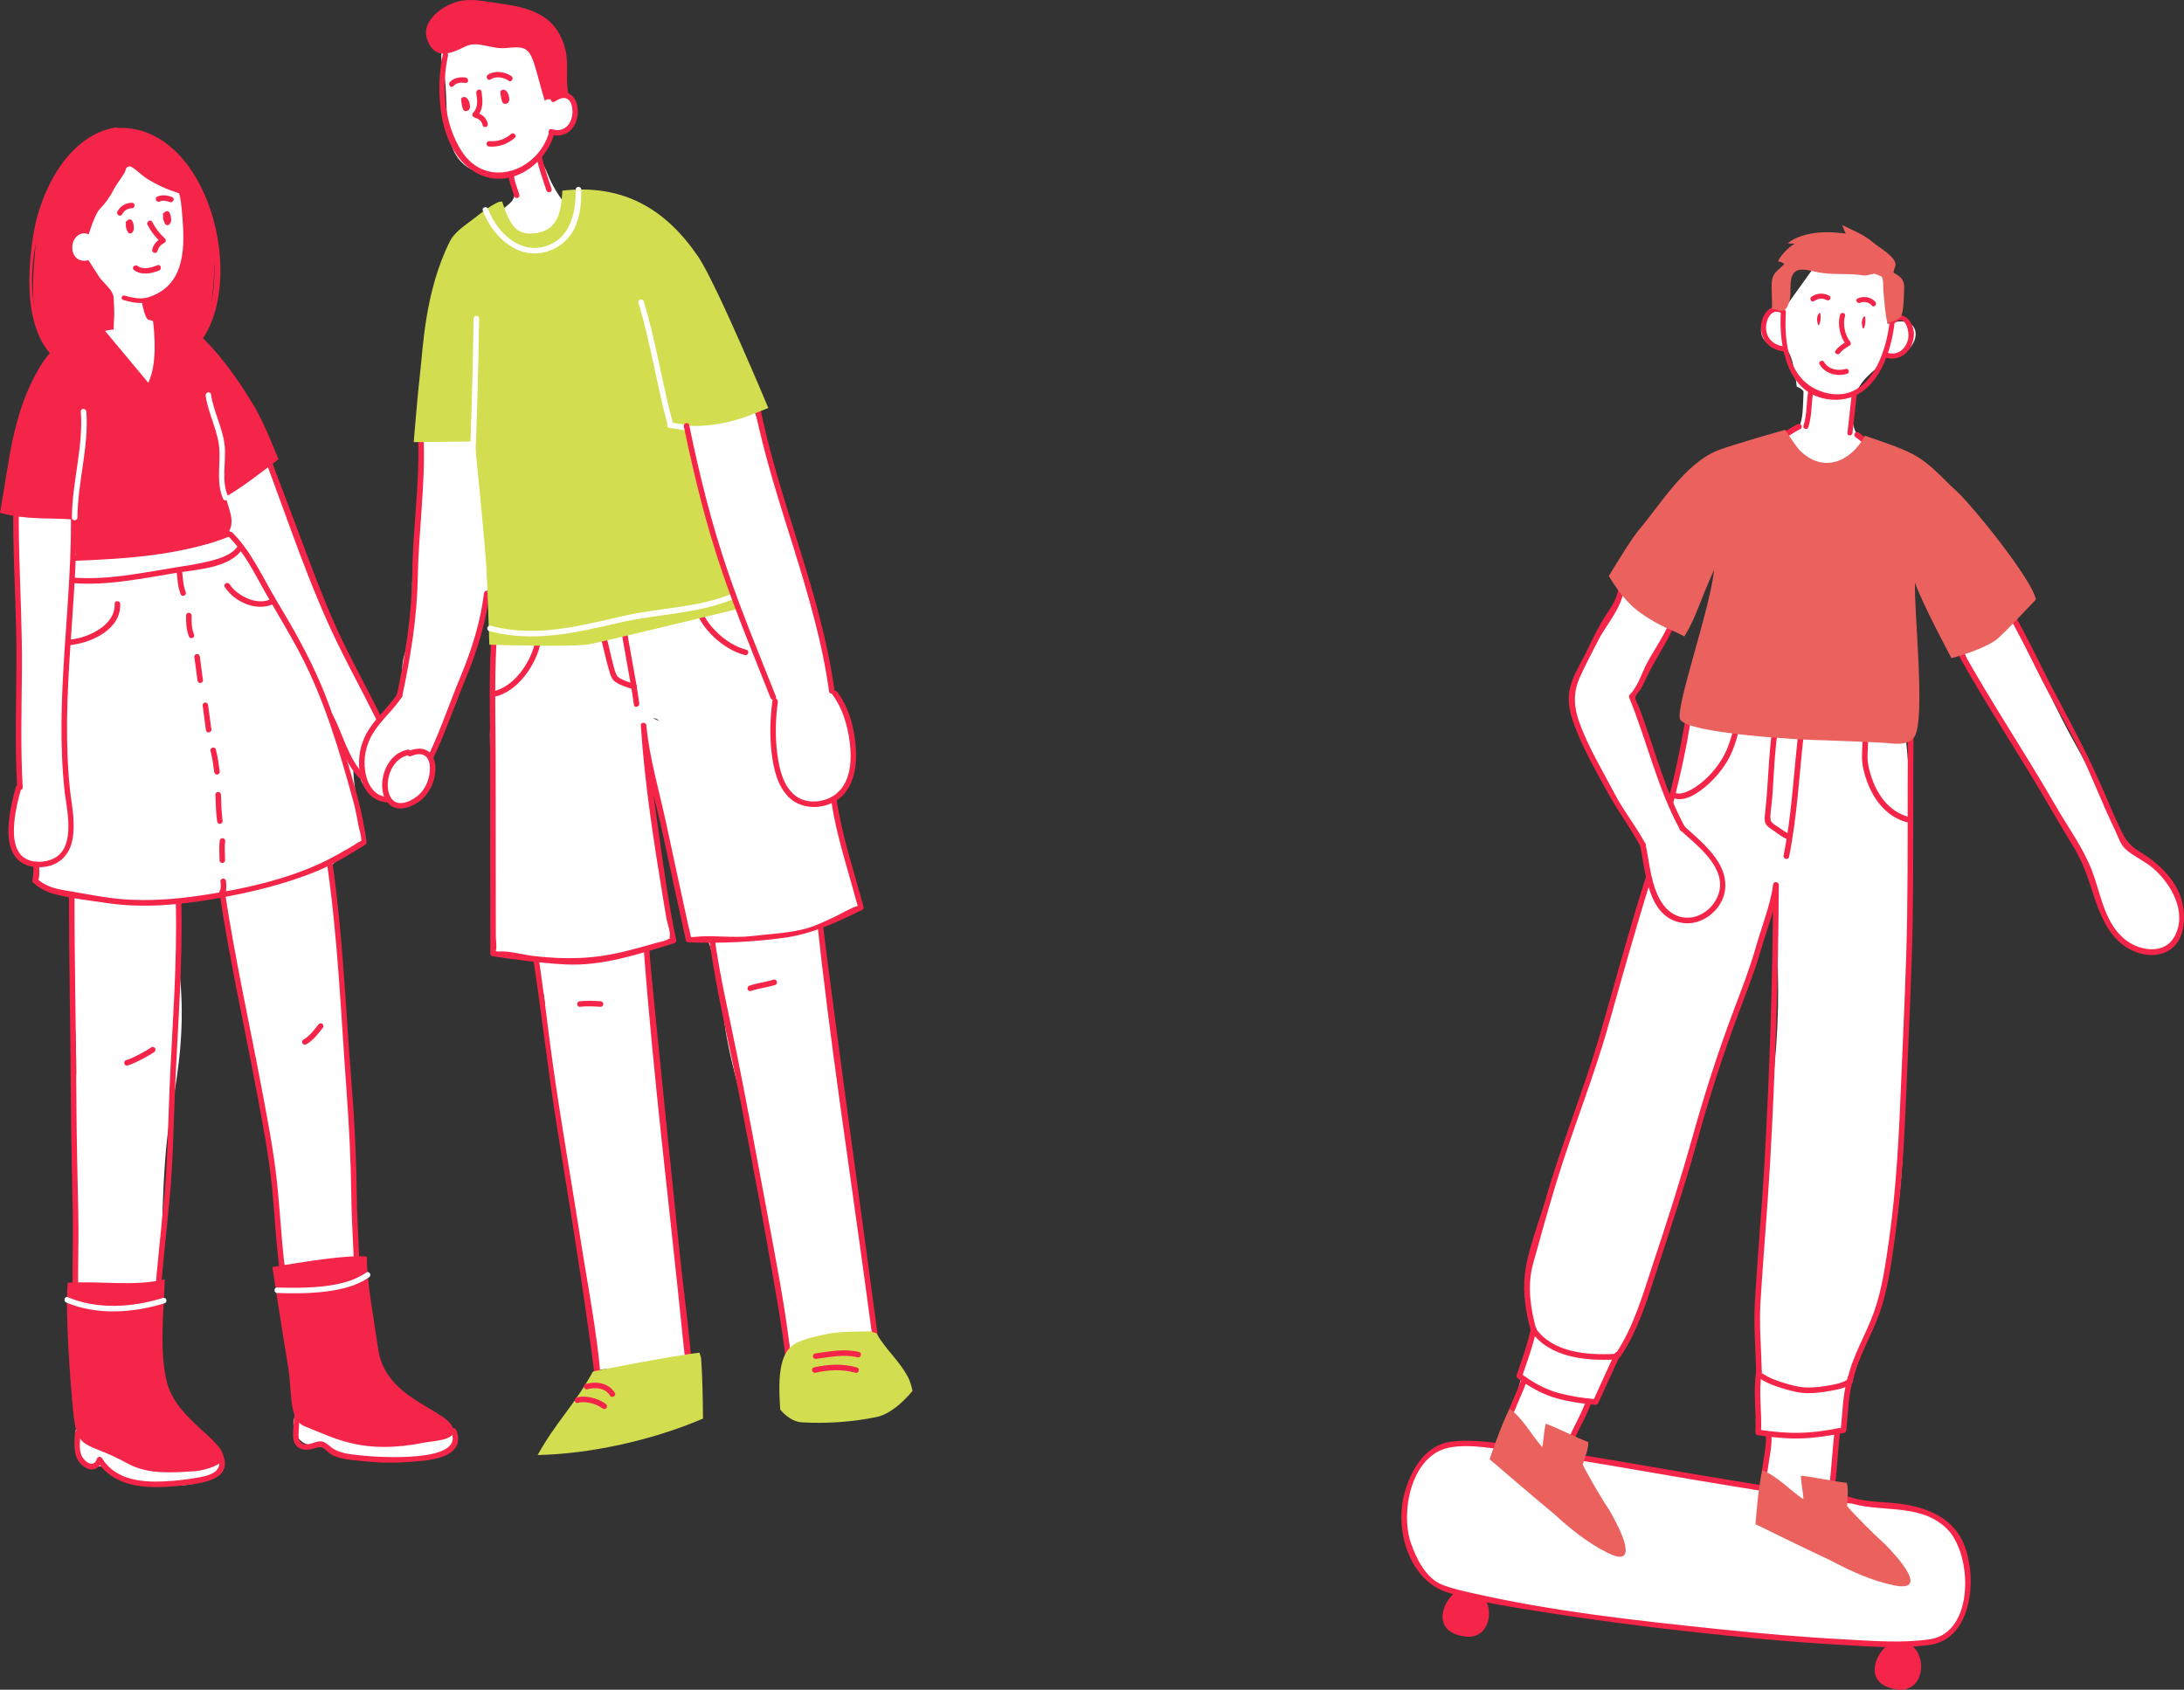 <?xml version="1.0" encoding="UTF-8"?><svg id="_レイヤー_2" xmlns="http://www.w3.org/2000/svg" width="185.314" height="143.406" viewBox="0 0 185.314 143.406"><rect x="0" y="0" width="185.314" height="143.406" fill="#333333" stroke="none"/><defs><style>.cls-1{fill:none;}.cls-1,.cls-2,.cls-3,.cls-4,.cls-5{stroke-width:0px;}.cls-2{fill:#f52549;}.cls-3{fill:#d2de50;}.cls-4{fill:#fff;}.cls-5{fill:#ea615e;}</style></defs><g id="_レイヤー_1-2"><path class="cls-2" d="m161.818,139.416c1.853.837,1.524,4.292-.845,3.969-4.064-.512-.63-5.623,1.172-3.819h0"/><path class="cls-2" d="m125.151,134.923c1.853.837,1.523,4.292-.845,3.97-4.064-.512-.63-5.623,1.171-3.819h0"/><path class="cls-4" d="m156.713,127.224c2.632,1.038,10.448-.777,10.191,7.151-.048,1.483-.107,2.946-1.955,4.628-2.233,2.032-41.602-2.575-43.485-4.732-1.563-1.791-2.842-4.096-2.174-7.054.517-2.06,1.47-4.074,3.588-4.581,1.527-.345,8.568.674,10.145.907,7.582,1.306,19.331,3.25,20.631,3.395.735.082,1.624.069,3.386.436"/><path class="cls-2" d="m156.65,127.454c2.776,1.022,6.163.01,8.51,2.259,2.231,2.137,2.406,8.84-1.387,9.41-2.359.355-4.864.14-7.231.016-3.628-.19-7.249-.513-10.861-.888-6.906-.719-13.908-1.488-20.689-3.028-.884-.201-1.795-.398-2.64-.733-1.36-.54-2.197-2.241-2.641-3.541-.889-2.601.009-7.431,3.23-8.083,1.795-.364,3.948.119,5.738.332,5.22.621,10.391,1.622,15.576,2.481,2.43.403,4.861.804,7.295,1.187,1.803.283,3.639.385,5.427.739.3.06.429-.401.127-.461-1.726-.342-3.484-.436-5.222-.707-2.386-.373-4.769-.767-7.151-1.161-5.052-.836-10.091-1.807-15.172-2.448-2.048-.258-4.366-.748-6.433-.471-2.248.302-3.44,2.46-3.975,4.453-.818,3.043.423,7.324,3.674,8.344,2.75.863,5.673,1.276,8.511,1.725,3.986.631,7.991,1.148,12.001,1.596,4.105.459,8.221.852,12.345,1.094,2.647.155,5.419.394,8.061.036,3.83-.518,4.158-6.457,2.593-9.161-.952-1.644-2.717-2.393-4.51-2.726-1.646-.305-3.468-.144-5.048-.726-.289-.106-.414.355-.127.461h0Z"/><path class="cls-4" d="m160.959,47.843l.095-.848c.151.189-.076.678-.095.848Z"/><path class="cls-4" d="m139.662,72.422c.028.766.372,1.633.13,2.419-2.065,6.696-3.925,13.195-5.574,18.461-1.058,3.316-2.437,6.574-3.345,10.078-.502,1.942-1.214,4.035-1.283,5.979-.055,1.564.529,2.976.276,4.555-.398,2.017-2.891,8.95-.969,10.196,2.197,1.677,3.557-.511,5.011-3.152.183-.333.9-2.027.9-2.027.587.06.986-1.004,1.315-1.544,4.176-6.827,5.38-13.848,7.704-20.801,2.135-6.802,4.924-13.817,6.651-21.066.371,5.079.559,8.821.235,13.25-.227,3.111-2.102,21.346-1.524,32.802.017.319.838-.036.886.271.058.369-.404,2.618-.332,2.968.719,3.547,1.879,4.809,3.822,4.464,2.383-.401,1.732-2.439,2.236-6.941.026-.23-.225-.905.097-.869.756.085.584-1.802.709-2.497.908-3.505,2.329-6.321,3.236-9.826,1.815-7.01,1.724-13.827,1.862-21.196.04-3.43.496-7.408.367-10.857-.167-3.11.219-6.086.033-9.026-.11-3.619-.666-7.631-.965-11.099-.092-2.243-1.727-9.123-.067-10.14l-.019.17c3.524.738,5.133,7.844,6.544,10.578,2.127,4.016,4.406,6.494,6.363,10.491.922,1.735,2.617,3.882,3.283,5.815.665,1.933.926,4.363,2.499,5.656,4.37,3.924,6.937-1.68,4.206-4.905-1.356-1.697-3.665-2.528-4.782-5.343-.767-1.937-1.806-3.808-2.804-5.637-3.727-6.599-6.176-13.911-10.915-20.627-1.565-2.218-6.474-3.643-7.873-6.119-.29-.514-.44-1.167-.425-1.756.084-3.311,2.388-3.52,2.898-5.008,2.835.503,3.74-3.847.114-2.65-.056-1.037.433-2.87.547-3.887l-5.809-2.291-3.639,5.081c-1.073-1.105-3.626,2.811.172,3.231.724.08,1.019,3.178,1.019,3.178,0,0,.591.242.579.484-.054,1.109-.025,2.336-.388,2.924-.771,1.245-3.33,1.289-4.381,2.315-4.131,4.689-9.869,9.772-12.738,15.462-1.548,3.09-2.876,4.372-1.415,8.199,1.361,3.565,5.512,9.146,5.552,10.238Zm-1.202-13.301c2.388-3.439,3.782-8.221,7.252-11.611,0,0-.449.973-.154,1.352.013-.111.028-.223.041-.335-.012.111-.028.224-.041.335.001.002.002.003.003.005-.001-.002-.002-.003-.003-.005-.744,6.341-2.481,12.891-3.857,19.15-1.392-2.903-2.141-5.924-3.241-8.892Z"/><path class="cls-2" d="m161.886,62.743c-.044,5.011.012,10.022-.063,15.032-.069,4.59-.314,9.174-.497,13.76-.181,4.546-.395,9.105-1.031,13.614-.291,2.065-.583,4.222-1.283,6.195-.705,1.985-1.849,3.739-2.271,5.827-.061.3.4.429.461.127.42-2.081,1.564-3.849,2.271-5.827.702-1.966.992-4.135,1.283-6.195.623-4.407.85-8.859,1.03-13.302.192-4.732.443-9.464.514-14.2.075-5.01.019-10.021.063-15.032.003-.308-.475-.308-.478,0h0Z"/><path class="cls-2" d="m142.958,61.304c-.74,4.534-1.977,8.981-3.373,13.353-1.383,4.331-2.537,8.708-3.806,13.071-1.379,4.742-3.272,9.312-4.635,14.059-.593,2.067-1.526,4.286-1.766,6.424-.172,1.539.093,3.246.512,4.729.083.295.545.17.461-.127-.493-1.744-.768-3.726-.285-5.492.619-2.261,1.254-4.523,1.933-6.767,1.372-4.536,3.174-8.925,4.466-13.489,1.201-4.242,2.375-8.47,3.704-12.675,1.342-4.246,2.53-8.561,3.248-12.96.049-.301-.411-.43-.461-.127h0Z"/><path class="cls-2" d="m152.548,62.556c-.371,3.353-.535,6.734-1.209,10.047-.061.3.399.429.461.127.682-3.354.85-6.778,1.226-10.174.034-.305-.444-.303-.478,0h0Z"/><path class="cls-2" d="m151.902,70.824c-.35-.153-.676-.392-.988-.608-.253-.175-.642-.376-.678-.64-.055-.401.041-.864.078-1.265.034-.365.075-.729.098-1.095.115-1.838.197-3.699.476-5.521.046-.301-.414-.431-.461-.127-.295,1.924-.359,3.88-.504,5.819-.034.454-.089.907-.126,1.362-.026.323-.128.804.002,1.12.118.288.499.496.742.669.351.25.723.527,1.119.7.279.122.523-.29.241-.413h0Z"/><path class="cls-2" d="m161.914,69.322c-1.438-.393-2.408-1.57-2.951-2.91-.198-.489-.349-1-.444-1.518-.132-.713.011-1.434-.018-2.154-.012-.306-.49-.308-.478,0,.031.767-.106,1.521.035,2.281.108.585.287,1.156.521,1.703.609,1.423,1.674,2.64,3.208,3.06.297.081.424-.38.127-.461h0Z"/><path class="cls-2" d="m147.063,61.964c-.21.803-.462,1.602-.877,2.325-.364.633-.822,1.212-1.348,1.719-.45.435-.953.827-1.519,1.099-.333.16-.815.345-1.182.18-.278-.126-.521.286-.241.413,1.072.484,2.365-.516,3.107-1.191.585-.533,1.098-1.156,1.509-1.832.484-.797.777-1.688,1.012-2.585.078-.298-.383-.425-.461-.127h0Z"/><path class="cls-2" d="m157.454,37.109c.071.054.142.108.213.162.036.027.071.054.107.081.015.012.03.023.046.035.05.038-.033-.027-.007-.005.081.069.168.132.253.197.011.008.021.016.032.024.036.028-.048-.037-.012-.009.021.016.042.033.063.049.037.029.074.059.111.089.028.024.057.048.083.074.021.021.04.061-.008-.016.002.003.004.006.006.009.01.02.003.003-.021-.049.156-.214.191-.3.105-.259-.113.053-.151.225-.086.327.075.117.206.143.327.086.127-.06.151-.233.087-.345-.022-.039-.055-.074-.088-.104-.077-.072-.163-.137-.246-.201-.059-.046-.119-.092-.178-.137-.032-.025.053.041.007.005-.01-.008-.021-.016-.031-.024-.017-.013-.034-.027-.051-.041-.153-.124-.313-.241-.47-.36-.046-.035-.131-.039-.184-.024-.055.015-.115.058-.143.11-.029.055-.044.123-.024.184.02.063.057.103.11.143h0Z"/><path class="cls-2" d="m152.523,36.002c-.425.212-.821.476-1.226.721-.107.065-.156.217-.086.327.069.107.213.155.327.086.406-.246.801-.51,1.226-.721.112-.056.152-.223.086-.327-.074-.115-.207-.146-.327-.086h0Z"/><path class="cls-2" d="m160.854,27.356c.872-.735,1.203.921,1.038,1.487-.247.849-.893,1.36-1.786,1.088-.265-.081-.379.334-.114.415,1.275.389,2.302-.581,2.402-1.846.081-1.023-.82-2.309-1.843-1.447-.212.178.094.481.304.304h0Z"/><path class="cls-2" d="m151.434,29.407c-.968-.083-1.657-.758-1.577-1.759.054-.676.534-1.508,1.296-1.072.241.138.457-.234.217-.371-.998-.571-1.802.32-1.927,1.291-.167,1.306.723,2.232,1.99,2.341.276.024.274-.406,0-.43h0Z"/><path class="cls-2" d="m160.337,27.285c-.296,2.829-1.832,7.067-5.533,6.021-3.024-.855-3.436-4.129-3.272-6.802.017-.276-.413-.275-.43,0-.178,2.899.555,7.009,4.147,7.399,3.754.407,5.209-3.668,5.518-6.617.029-.275-.401-.273-.43,0h0Z"/><path class="cls-2" d="m157.119,33.506l-.363,3.243c-.031.275.399.272.43,0l.363-3.243c.031-.275-.399-.272-.43,0h0Z"/><path class="cls-2" d="m153.429,33.203c-.155.973-.104,1.997-.403,2.942-.084.264.331.378.415.114.3-.949.247-1.967.403-2.942.043-.271-.371-.387-.415-.114h0Z"/><path class="cls-1" d="m160.546,27.285c-.108.086-.318.21-.426.296h0c-.086-.992-.026-1.968-.165-2.917-.059-.351-.112-1.192-.387-1.37-.14-.065-1.143.118-1.386.091-.944.091-1.812-.055-2.831-.169-.534-.06-2.55-.482-2.976-.186-1.009.673.154,2.72-1.113,3.361"/><path class="cls-1" d="m150.32,26.337c-.064-1.186-.377-3.531,1.122-3.756-.016-.297-.345-.432-.641-.416.205-.517,1.069-1.207,1.629-1.39-.232-.124-.523-.157-.814-.189,1.252-1.088,3.5-.984,4.999-.767-.118-.259-.14-.507-.312-.723.917.152,2.027,1.209,2.808,1.69.878.491,2.226,1.183,1.546,2.433,1.116.125.991,1.241.856,2.012-.043.388-.142,1.704-.238,1.693"/><path class="cls-2" d="m170.121,51.717c1.125,1.909,2.082,3.909,3.079,5.886,1.033,2.048,2.242,4.003,3.234,6.07,1.069,2.227,1.945,4.541,3.019,6.765.259.537.456,1.227.905,1.633.685.619,1.631,1.008,2.343,1.625,1.541,1.336,2.925,3.764,1.8,5.803-.821,1.489-2.797,1.228-3.993.382-1.939-1.37-2.221-3.968-3.015-6.018-.749-1.933-2.039-3.679-3.067-5.469-2.571-4.477-5.466-8.766-7.965-13.277l-.143.351.12-.035c.295-.085.169-.547-.127-.461l-.12.035c-.151.044-.218.215-.143.351,2.535,4.576,5.467,8.934,8.079,13.475.621,1.08,1.271,2.141,1.909,3.21.752,1.26,1.157,2.538,1.603,3.92.536,1.663,1.283,3.516,2.84,4.469.969.593,2.266.866,3.33.358,1.331-.634,1.608-2.175,1.474-3.51-.186-1.851-1.322-3.237-2.754-4.34-.782-.602-1.746-.962-2.227-1.841-.676-1.236-1.209-2.572-1.767-3.865-1.192-2.761-2.55-5.362-3.962-8.011-1.371-2.571-2.559-5.238-4.039-7.75-.156-.265-.569-.025-.413.241h0Z"/><path class="cls-4" d="m140.788,65.679c.747,1.257,1.059,2.809,1.712,4.141.401.761.899,1.136,1.556,1.667.738.569,1.376,1.322,1.739,2.164.705,1.624.624,3.035-1.026,3.967-.672.383-1.685.627-2.492.423-.807-.205-.796-.406-1.228-1.141-.747-1.257-1.317-2.809-1.526-4.264-.106-.842-.284-1.304-.723-1.982-.411-.676-.848-1.371-1.227-2.072-.258-.515-.346-.497.095-.848.44-.351.801-.769,1.263-1.061.556-.367,1.49-.52,1.907-.932"/><path class="cls-2" d="m141.55,53.073c-.511,1.122-1.215,2.105-1.79,3.185-.48.9-.748,1.942-1.469,2.695-.054.056-.093.155-.061.232,1.518,3.712,2.395,7.705,4.325,11.243.147.27.56.029.413-.241-1.56-2.859-2.414-6.039-3.502-9.093-.124-.348-.25-.695-.381-1.04-.085-.225-.367-.665-.318-.908.039-.194.369-.507.473-.689.162-.285.3-.582.435-.879.673-1.476,1.615-2.786,2.288-4.264.126-.278-.285-.521-.413-.241h0Z"/><path class="cls-2" d="m137.297,49.973c-.064,1.011-.879,1.927-1.373,2.773-.556.95-1.009,1.954-1.503,2.937-.482.958-1.083,1.912-1.264,2.987-.155.927.061,1.844.373,2.717.717,2.009,1.773,3.841,2.787,5.708.885,1.629,1.996,3.102,2.875,4.732.146.271.559.03.413-.241-.787-1.46-1.832-2.746-2.6-4.216-1.056-2.023-2.242-3.948-3.013-6.109-.462-1.294-.513-2.479.048-3.752.47-1.065,1.039-2.101,1.561-3.143.678-1.353,2.078-2.839,2.175-4.391.019-.307-.459-.306-.478,0h0Z"/><path class="cls-2" d="m142.592,70.476c1.423,1.29,4.003,3.206,3.21,5.45-.401,1.134-1.546,2.038-2.778,1.956-1.17-.078-1.949-.944-2.394-1.958-.588-1.34-.703-2.862-1.002-4.282-.063-.301-.524-.173-.461.127.476,2.26.63,6.102,3.573,6.559,1.251.194,2.476-.482,3.153-1.52.703-1.078.632-2.344.02-3.443-.718-1.291-1.907-2.248-2.984-3.226-.227-.206-.566.131-.338.338h0Z"/><path class="cls-2" d="m150.455,75.116c-.044,7.914-.295,15.826-.747,23.727-.222,3.886-.579,7.763-.807,11.648-.116,1.971.065,3.967.109,5.937.007.307.485.308.478,0-.044-1.97-.228-3.967-.109-5.937.235-3.884.585-7.761.807-11.648.452-7.901.703-15.813.747-23.727.002-.308-.476-.308-.478,0h0Z"/><path class="cls-2" d="m156.77,116.916c-.413,1.454-.425,2.971-.587,4.464l.175-.23c-1.229.24-2.469.434-3.724.457-1.135.021-2.262-.103-3.384-.264l.175.23c.09-1.683-.223-3.412.052-5.082.05-.301-.411-.43-.461-.127-.283,1.717.023,3.48-.069,5.209-.005.093.077.216.175.23,1.164.167,2.333.302,3.511.281,1.296-.024,2.581-.226,3.851-.474.111-.022.165-.131.175-.23.157-1.451.168-2.924.57-4.337.084-.296-.377-.423-.461-.127h0Z"/><path class="cls-2" d="m156.852,117.028c-.445.335-1.06.444-1.595.543-.603.112-1.227.191-1.841.191-.686-.001-1.381-.186-2.032-.387-.619-.191-1.261-.415-1.798-.785-.254-.175-.493.239-.241.413.553.381,1.223.617,1.859.816.706.221,1.467.42,2.212.421.64.001,1.29-.086,1.919-.199.587-.106,1.27-.233,1.758-.6.243-.183.005-.598-.241-.413h0Z"/><path class="cls-2" d="m150.464,75.053c-.263,1.808-.976,3.571-1.477,5.326-.503,1.763-1.164,3.469-1.812,5.182-1.356,3.584-2.535,7.244-3.566,10.934-1.019,3.647-2.17,7.224-3.366,10.816-.855,2.57-1.619,5.306-3.148,7.574-.172.256.241.495.413.241,1.457-2.16,2.262-4.79,3.058-7.247,1.166-3.599,2.376-7.16,3.38-10.811,1.036-3.766,2.228-7.505,3.606-11.161.647-1.717,1.319-3.422,1.834-5.185.53-1.815,1.266-3.67,1.539-5.543.044-.301-.417-.431-.461-.127h0Z"/><path class="cls-2" d="m137.01,114.875c-.614,1.329-1.216,2.663-1.821,3.996l.206-.118c-1.055-.083-2.119-.249-3.14-.524-1.188-.32-2.235-.935-3.222-1.658l.11.27c.447-1.305.942-2.632,1.219-3.985.061-.3-.399-.429-.461-.127-.277,1.353-.772,2.68-1.219,3.985-.037.108.027.209.11.27,1.02.748,2.109,1.375,3.336,1.706,1.062.286,2.171.455,3.267.542.076.006.175-.048.206-.118.605-1.333,1.207-2.667,1.821-3.996.128-.277-.284-.52-.413-.241h0Z"/><path class="cls-2" d="m137.027,114.907c-2.283.12-5.262-.091-6.699-2.152-.175-.25-.589-.012-.413.241,1.547,2.218,4.632,2.518,7.112,2.388.306-.016.308-.494,0-.478h0Z"/><path class="cls-2" d="m155.659,121.466c-.166,1.494-.251,2.996-.417,4.49-.034.305.444.303.478,0,.165-1.494.25-2.996.417-4.49.034-.305-.444-.303-.478,0h0Z"/><path class="cls-2" d="m149.836,121.844c.048,1.006-.218,1.977-.332,2.968-.015.128.12.239.239.239.141,0,.224-.11.239-.239.115-.992.38-1.961.332-2.968-.015-.306-.493-.308-.478,0h0Z"/><path class="cls-2" d="m134.578,118.868c-.394,1.176-1.085,2.226-1.531,3.38-.111.287.351.411.461.127.446-1.154,1.136-2.203,1.531-3.38.098-.292-.363-.418-.461-.127h0Z"/><path class="cls-2" d="m129.106,117.011c-.288.881-.709,1.704-1.041,2.567-.046.12.051.262.167.294.135.037.247-.046.294-.167.332-.863.754-1.686,1.041-2.567.096-.293-.366-.419-.461-.127h0Z"/><path class="cls-5" d="m158.253,36.979c-1.221,2.21-3.54,3.239-5.548,1.239-.358-.384-1.237-1.741-1.237-1.741,0,0-4.493,1.272-5.749,1.761-2.822,1.173-4.803,4.557-6.715,6.805-.729.892-2.491,3.843-2.491,3.843,0,0,1.142,2.074,2.737,3.169,1.725,1.184,2.43,1.302,3.673,1.957,1.057-1.771,1.197-2.72,2.524-5.671-.342,3.35-3.234,11.492-2.909,12.673.433,1.251,10.618,1.814,12.107,1.809.685.019,4.904.177,5.582.253.848.095,1.818.118,2.24-.58.931-1.67-.098-10.887.029-13.049.508,1.603,3.089,6.414,3.089,6.414,0,0,2.919-.761,4-1.728.83-.766,1.971-2.012,3.169-3.252-.376-1.759-5.253-7.801-6.703-9.165-1.3-1.176-2.252-2.402-3.822-3.207-1.137-.585-2.574-1.029-3.978-1.529-.054-.019-.044.138.012.144"/><path class="cls-2" d="m156.138,26.709c-.259.82.003,1.932.542,2.589l.044-.338c-.378.231-.71.435-.976.795-.165.223.208.437.371.217.216-.293.519-.456.822-.641.127-.078.131-.231.044-.338-.441-.537-.641-1.508-.432-2.171.084-.264-.331-.378-.415-.114h0Z"/><path class="cls-2" d="m156.608,31.311c-.671.197-1.462.039-1.841-.593-.142-.237-.514-.021-.371.217.478.796,1.468,1.042,2.327.79.265-.078.152-.493-.114-.415h0Z"/><path class="cls-2" d="m159.13,25.631c-.349-.444-1.014-.523-1.508-.304-.252.112-.034.483.217.371.331-.147.764-.046.987.237.171.217.473-.089.304-.304h0Z"/><path class="cls-2" d="m155.212,25.098c-.501-.262-1.035-.233-1.504.086-.228.155-.013.527.217.371.34-.231.699-.28,1.07-.086.245.128.463-.243.217-.371h0Z"/><path class="cls-5" d="m156.732,127.827c-.009-.688.152-1.357-.036-1.979-1.272-.142-2.61-.464-3.882-.606.009.688.188,1.395.206,1.998-1.121-.727-2.185-1.962-3.504-2.453-.36,1.677-.559,4.575-.559,4.575,0,0,4.766,2.336,6.48,3.129,1.62.868,3.419,1.671,5.182,2.04,3.184.7.435-2.356-.723-3.516-.782-.689-2.558-2.461-3.164-3.188"/><path class="cls-5" d="m134.304,124.314c.164-.668.488-1.275.462-1.925-1.195-.457-2.41-1.104-3.606-1.561-.164.668-.168,1.397-.302,1.986-.903-.984-1.623-2.447-2.776-3.254-.769,1.533-1.69,4.287-1.69,4.287,0,0,4.027,3.458,5.488,4.656,1.35,1.247,2.89,2.476,4.503,3.275,2.907,1.477,1.013-2.171.183-3.585-.584-.862-1.858-3.025-2.262-3.879"/><path class="cls-5" d="m160.68,23.156c1.022.521.909.953.865,1.931-.011.392-.039,1.323-.212,1.697-.212.435-.778.42-1.17.703-.226-.91-.272-1.963-.365-2.89-.011-.198.019-1.046-.168-1.132-.061-.04-.499-.226-.596-.236-.166.014-.691.174-.853.156-1.319-.213-2.272-.041-3.627-.226-1.161-.162-2.49-.868-2.621.886-.043.683.068,1.154-.203,1.811-.137.345-.304.52-.566.523-.23.007-.52-.186-.818-.154.051-.747-.06-1.513-.009-2.261.061-.844.536-.988,1.058-1.552-.147-.147-.338-.201-.532-.223.184-.471.964-1.301,1.446-1.508-.198.01-.424-.015-.618-.037.651-.549,1.661-.797,2.524-.897.795-.075,1.348-.041,2.399.072-.165-.28-.151-.41-.312-.723,1.056.511,1.95.873,2.665,1.51.478.414,2.036,1.243,1.856,1.976-.004.033-.197.469-.143.573"/><path class="cls-2" d="m158.278,27.135c.018.286-.02.492-.141.753l-.068-.013c-.141-.381-.133-.804.124-1.04.123.094.055.08.086.299"/><path class="cls-2" d="m154.481,26.845c.018.286-.02.492-.141.753l-.068-.013c-.14-.381-.133-.804.124-1.04.123.094.055.081.086.299"/><path class="cls-4" d="m37.832,121.292c.942-.125,1.067.817.492,1.482-.701.83-2.893.974-3.906,1.108-1.53.13-3.008.105-4.524-.21-.825-.111-1.381-.406-2.235-.735-.627-.285-1.569-.16-2.071-.609-.985-.754-.926-2.53.214-2.829,1.357-.327,3.23.455,4.591.717.908.174,6.676.882,6.667.81"/><path class="cls-4" d="m17.462,122.745c1.289.271,1.916,1.614.98,2.328-1.063.878-3.299,1.174-4.597.953-2.652-.451-2.79.076-4.441-1.252-.893-.619-1.26-.054-2.071-.609-.719-.421-1.009-1.488-.96-2.231.054-1.26.3-1.071,1.497-.936,1.26.054,2.448.117,3.718.243,1.651.223,3.258.673,4.846.978"/><path class="cls-4" d="m15.082,14.011c2.587,1.72,2.278,4.189,1.92,7.037-.078,1.632-2.707,3.506-3.046,4.288-.783,1.873,2.161,2.956,3.165,3.854,1.168,1.024,2.268,2.647,3.184,3.999,1.708,2.869,5.197,13.428,6.489,16.499,1.716,4.046,1.301,2.683,3.018,6.73.685,1.825,1.916,3.354,2.573,5.015.874,2.212-.681,2.08-1.571,4.262-.183-.27-.637-.358-.82-.628-.097,1.487.667,4.834.879,6.428,0,0-1.178.252-2.849,2.095,0,0,.712,6.456.911,9.374.431,6.336.656,8.948,1.11,19.256.165,3.753,1.254,7.712-3.158,6.677-3.504-.861-3.055-.064-3.15-3-.21-6.015-2.371-16.433-3.478-22.365-.805-4.315-1.216-5.843-1.338-7.719-2.732,1.847-4.703-3.004-3.651,7.128.393,3.79-.02,7.558-.717,11.188-.697,3.63-.757,8.474-.855,12.172-.03,3.099-1.418,7.401-5.809,4.299-2.77-1.99-.864-1.77-1.541-9.377-.302-3.397-.016-6.778.121-10.187.011-3.244-.229-6.16-.527-9.511-.028-1.323.405-4.447.145-5.024-.62-1.371-3.029-1.137-3.113-1.772-.29.038.236-1.535.111-1.372-3.873-.335-1.437-5.578-1.395-6.535.058-1.323-.199-10.535-.119-14.149.056-2.54-.456-6.846-.189-10.627.316-4.471,4.448-7.971,5.812-12.132,1.112-3.833-2.22-7.597-2.171-10.552.051-5.166,5.053-10.297,10.058-5.356"/><path class="cls-4" d="m46.816,11.273c-.407,1.381-.32.974-1.055,2.103.752,1.227.699,1.65,1.451,2.877,1.138,1.912,2.376,2.139,4.664,2.719,3.939.803,6.082,3.614,8.156,7.024,3.27,5.756,5.044,11.761,6.76,18.018,1.513,5.842,2.543,8.628,3.767,14.509.318,1.284,2.414,2.472,1.688,7.27-.236,1.556-1.223.742-1.465,2.248-.261,1.361.013,4.577-.229,6.083-.298,1.852-1.098,2.791-.839,4.655.264,1.899.196,3.819.448,5.716.328,2.466.692,4.926,1.122,7.336.431,2.418.681,4.905,1.111,7.255.453,2.472.714,5.366.95,7.889.167,1.78.913,6.481,1.195,7.156.782,1.868-5.615,2.193-7.269,1.677-1.25-7.142-1.903-9.173-2.42-12.899-.368-2.657-.804-4.87-1.396-7.444-.665-2.892-1.573-5.609-1.971-8.605-.249-1.874-1.012-6.681-1.569-7.309-.184-.207-.766-.095-1.011-.068-.943-4.388-1.627-8.907-2.387-13.369-.221-1.295.255-6.991-1.908-4.545-1.765,1.995.05,5.231.607,7.241.51,1.844.059,3.154.657,4.943.427,1.28.735,3.3.948,4.628.327,2.037-.556.595-1.531,1.755-.618.735-.163,2.132-.016,3.241.358,2.693.212,4.711.569,7.404.379,2.86.734,5.361.837,8.202.104,2.892.715,6.787.995,9.687.131,1.357.246,2.833.428,4.199.08.604.624,2.802.33,3.311-.578.999-2.419-.131-3.366.093-1.102.26-3.371-.352-4.424.06-1.19-8.957-1.649-9.913-2.3-15.268-.636-5.234-1.929-10.51-2.106-15.75-.049-1.442-.626-2.391-.741-3.852-1.024.073-2.017-.309-3.011-.255-1.062.058-.511-2.232-.451-3.147.171-2.592.411-5.132.147-7.799-.263-2.662-.623-5.279-.608-7.912.013-2.376.447-4.624.254-6.962-.171-2.073.467-3.676.232-5.747-1.15,2.055-1.822,4.652-2.394,6.919-.59,2.343-1.407,4.286-2.619,6.387-.847,1.469-2.549,4.907-4.658,4.602-2.828-.408-2.001-4.156-1.011-5.322,3.795-4.472,2.323-4.478,2.927-6.609.328-1.157.782-2.244.756-3.458-.028-1.282-.166-2.267-.028-3.533.528-4.807.535-9.746.946-14.491.338-3.9.857-9.166,2.979-12.531.84-1.332,2.743-1.694,3.268-3.139.536-1.474,2.106-.828,1.161-3.571-6.982.372-4.917-5.199-5.797-9.162-.463-2.086.296-.924.763-2.957.301-1.309,1.525.432,2.613-.347,3.078-2.204.675-1.167,3.871.55,2.99,1.605.992,1.099,1.383,4.107,2.983-.147,3.777,4.915.596,4.187Z"/><path class="cls-2" d="m38.282,121.563c1.201,2.651-6.441,2.088-7.466,1.979-.898-.096-2.024-.148-2.744-.737-.45-.368-.688-.592-1.273-.413-.446.137-1.111.431-1.394-.152-.12-.247-.063-.655-.052-.92.022-.534.093-1.064.157-1.594.036-.3-.434-.297-.47,0-.061.506-.129,1.011-.154,1.521-.021.432-.08,1.026.207,1.39.424.539,1.122.445,1.689.257.358-.118.445-.158.748.075.211.163.411.391.648.514.75.391,1.81.439,2.636.527,1.123.12,2.258.171,3.386.097,1.104-.073,2.276-.106,3.331-.47,1.106-.382,1.667-1.181,1.155-2.312-.125-.275-.53-.036-.406.237h0Z"/><path class="cls-2" d="m18.547,123.813c.373,1.206-1.001,1.468-1.902,1.617-.934.155-1.887.262-2.833.303-1.92.083-4.072-.191-5.16-1.978-.107-.175-.37-.137-.429.056-.255.826-1.064.265-1.304-.28-.247-.563-.119-1.31-.094-1.907.013-.302-.457-.302-.47,0-.041.989-.186,2.07.661,2.765.673.553,1.398.398,1.66-.453l-.429.056c1.271,2.086,3.808,2.341,6.033,2.184,1.132-.08,2.365-.166,3.451-.508.956-.301,1.592-.936,1.269-1.98-.089-.288-.543-.165-.453.125h0Z"/><path class="cls-2" d="m69.284,77.78c1.122,10.521,2.746,21.006,4.169,31.49.217,1.599.438,3.197.651,4.797.039.295.51.299.47,0-1.34-10.062-2.743-20.115-4.056-30.181-.265-2.033-.547-4.067-.764-6.106-.032-.298-.502-.301-.47,0h0Z"/><path class="cls-2" d="m60.155,79.548c.655,4.851,1.847,9.597,2.772,14.4.938,4.868,1.856,9.741,2.699,14.626.372,2.154.759,4.313,1.001,6.486h.47l-.015-.115c-.039-.295-.51-.299-.47,0l.015.115c.039.293.504.303.47,0-.472-4.231-1.324-8.435-2.093-12.618-.785-4.271-1.592-8.539-2.44-12.799-.68-3.415-1.49-6.761-1.956-10.22-.04-.298-.493-.171-.453.125h0Z"/><path class="cls-2" d="m54.597,80.223c.826,11.176,2.233,22.323,3.354,33.472.158,1.571.38,3.155.447,4.733.013.301.483.303.47,0-.174-4.069-.794-8.16-1.21-12.209-.667-6.498-1.344-12.996-1.987-19.497-.214-2.165-.444-4.33-.604-6.499-.022-.3-.492-.302-.47,0h0Z"/><path class="cls-2" d="m45.163,80.842c.77,4.896,1.3,9.823,2.084,14.718.91,5.678,1.857,11.352,2.649,17.049.314,2.262.688,4.563.728,6.852.005.302.475.303.47,0-.083-4.689-1.082-9.454-1.803-14.073-.782-5.008-1.669-10.004-2.376-15.024-.452-3.214-.794-6.44-1.299-9.647-.047-.298-.5-.171-.453.125h0Z"/><path class="cls-2" d="m47.06,8.628c.339-.226.822-.482,1.182-.158.284.255.344.716.331,1.075-.036 1-.72,1.75-1.748,1.417-.28-.091-.4.349-.121.44,1.346.436,2.322-.62,2.326-1.931.002-.501-.138-1.077-.554-1.397-.516-.397-1.159-.165-1.646.16-.243.162-.015.557.23.394h0Z"/><path class="cls-2" d="m63.999,34.468c1.619,8.228,5.208,15.894,6.35,24.233.036.259.497.2.462-.062l-.015-.115c-.039-.295-.51-.299-.47,0l.015.115.462-.062c-1.142-8.339-4.731-16.005-6.35-24.233-.058-.296-.511-.171-.453.125h0Z"/><path class="cls-4" d="m70.782,68.041c.153,1.15,2.264,8.972,2.264,8.972,0,0-3.955,1.949-4.76,2.056-1.71.344-3.45.468-5.175.697-.805.107-4.685-.021-4.685-.021,0,0-3.725-16.959-3.815-18.176.234,3.815,1.774,14.739,2.538,18.259-2.025.62-5.347,1.603-7.548,1.778-1.726.229-7.758-.682-7.758-.682,0,0-.062-24.311.039-26.197"/><path class="cls-2" d="m70.556,68.104c.424,2.832,1.372,5.648,2.113,8.41.041.152.112.32.128.478.014.135.268-.199-.006-.114-.704.218-1.392.67-2.063.976-.741.338-1.491.714-2.277.936-1.483.419-3.109.469-4.634.653-1.646.199-3.323-.108-4.95.08-.425.049-.375-.17-.217.154-.02-.04-.031-.113-.034-.155-.024-.318-.145-.66-.212-.97-.638-2.918-1.271-5.836-1.895-8.757-.575-2.69-1.415-5.48-1.664-8.227-.027-.297-.49-.305-.47,0,.322,4.972,1.111,9.956,1.917,14.869.085.517.172,1.033.263,1.549.073.411.338,1.075.277,1.478-.059.386.134.081-.202.275-.275.159-.698.21-1.003.299-.875.255-1.753.499-2.639.715-2.635.644-4.961.693-7.634.394-.974-.109-2.109-.46-3.082-.396-.379.025-.278-.187-.196.159-.012-.052-.016-.178-.001-.225.102-.322-.002-.858-.003-1.194-.002-.705-.003-1.41-.004-2.114-.008-4.154-.013-8.307-.011-12.461.002-3.387-.108-6.804.057-10.189.015-.302-.455-.302-.47,0-.158,3.217-.055,6.463-.057,9.682-.003,4.472.003,8.944.011,13.416.002,1.033.004,2.066.007,3.099 0.0.093.072.212.173.227,2.054.309,4.127.591,6.201.7,3.137.164,6.267-.892,9.23-1.796.127-.039.191-.162.164-.289-.624-2.922-1.03-5.898-1.445-8.855-.435-3.099-.883-6.216-1.085-9.341h-.47c.287,3.167,1.257,6.38,1.923,9.481.626,2.921,1.26,5.84,1.901,8.757.023.103.127.169.227.173,2.736.089,5.327-.017,8.048-.381,2.447-.327,4.493-1.302,6.692-2.383.093-.046.134-.17.108-.265-.795-2.946-1.812-5.951-2.264-8.972-.045-.298-.498-.171-.453.125h0Z"/><path class="cls-2" d="m70.633,58.956c.852,1.126,1.283,2.621,1.462,4.004.178,1.38.139,3.1-.879,4.175-.901.952-2.657,1.23-3.725.399-1.039-.808-1.378-2.31-1.537-3.544-.188-1.456-.155-2.964.047-4.418.041-.296-.412-.424-.453-.125-.203,1.454-.251,2.945-.081,4.405.158,1.359.496,2.933,1.554,3.896,1.078.982,2.844.948,4.022.147,1.326-.902,1.651-2.628,1.591-4.129-.07-1.713-.543-3.658-1.594-5.047-.18-.238-.589-.004-.406.237h0Z"/><path class="cls-2" d="m52.626,52.835c.315,2.341.847,4.646,1.162,6.986.04.298.493.171.453-.125-.315-2.341-.847-4.646-1.162-6.986-.04-.298-.493-.171-.453.125h0Z"/><path class="cls-2" d="m53.878,58.037c-.364-.094-.733-.2-1.073-.364-.182-.088-.382-.184-.478-.369-.158-.306-.244-.693-.334-1.036-.219-.829-.36-1.691-.635-2.504-.038-.111-.077-.248-.164-.333-.129-.125-.336-.104-.425.058-.146.265.26.503.406.237.046-.083-.34.076-.313.037-.015.022-.004-.059-.008-.004-.003.05.014.022.035.084.046.133.084.268.121.404.108.403.201.81.299,1.215.102.425.204.851.325,1.272.084.293.165.622.33.883.142.224.402.367.636.477.369.173.759.295,1.153.397.293.076.418-.378.125-.453h0Z"/><path class="cls-2" d="m45.455,54.248c-.18,1.006-.629,1.968-1.252,2.775-.608.787-1.425,1.465-2.42,1.668-.296.06-.171.513.125.453,1.069-.218,1.966-.943,2.625-1.786.678-.866,1.181-1.899,1.375-2.985.053-.296-.4-.423-.453-.125h0Z"/><path class="cls-2" d="m63.327,55.143c-.913-.238-1.736-.76-2.417-1.404-.614-.581-1.172-1.294-1.419-2.114-.087-.289-.541-.166-.453.125.27.896.867,1.685,1.54,2.321.739.698,1.635,1.267,2.625,1.525.293.076.418-.377.125-.453h0Z"/><path class="cls-3" d="m59.488,115.257c.119,1.62.149,3.513.16,5.141-4.431,1.907-9.79,3.013-14.029,3.092,1.634-2.917,2.97-4.01,4.702-7.094,0,0,6.435-1.288,9.025-1.594"/><path class="cls-2" d="m46.945,8.431c-.287.038-.46-.095-.725.116-.31-1.011-.569-2.087-.879-3.097-.493-1.512-.902-1.516-2.461-1.368-1.213.102-2.347-.655-3.407-.132-1.319.651-2.592,1.163-3.238-.622-.478-1.397,1-2.587,2.111-3.027,1.217-.512,2.362-.255,3.614-.071,2.855.38,5.259.879,6.031,4.049.283,1.248-.044,2.752.274,3.82"/><path class="cls-2" d="m40.412,7.889c.084.611.186,1.201-.271,1.692-.119.128-.065.328.101.381.353.112.626.281.709.661.063.286.503.165.44-.121-.119-.543-.521-.818-1.028-.979l.101.381c.582-.623.497-1.348.389-2.136-.04-.289-.479-.166-.44.121h0Z"/><path class="cls-2" d="m42.597,8.066c.03.192.104.374.134.566l.22-.289-.115.015.22.167c-.083-.219-.118-.447-.148-.678l-.228.228.057-.008-.161-.067c.146.119.165.267.189.448.016.122.093.228.228.228.111,0,.244-.105.228-.228-.025-.186-.042-.381-.135-.549-.083-.15-.222-.305-.407-.281-.109.015-.246.093-.228.228.036.271.067.543.165.799.032.084.116.181.22.167l.115-.015c.159-.021.244-.128.22-.289-.029-.193-.103-.374-.134-.566-.019-.121-.171-.19-.28-.159-.13.036-.179.158-.159.28h0Z"/><path class="cls-2" d="m43.396,6.461c-.543-.384-1.425-.507-1.999-.116-.241.164-.013.56.23.394.449-.306,1.119-.181,1.538.116.24.17.468-.225.23-.394h0Z"/><path class="cls-2" d="m39.503,6.581c-.471-.061-1.022.015-1.344.399-.187.223.134.548.322.322.249-.297.664-.312,1.022-.266.29.038.287-.419,0-.456h0Z"/><path class="cls-2" d="m43.359,11.374c-.525.459-1.16.658-1.853.61-.293-.02-.292.436,0,.456.813.056,1.564-.208,2.175-.743.221-.194-.102-.515-.322-.322h0Z"/><path class="cls-2" d="m35.486,37.489c.115,3.737-.464,7.453-.504,11.188-.037,3.467-.583,6.913-1.308,10.297-.063.295.39.421.453.125.707-3.3,1.261-6.675,1.321-10.055.068-3.853.626-7.7.508-11.554-.009-.302-.479-.303-.47,0h0Z"/><path class="cls-2" d="m41.066,50.354c-.282,2.357-1.028,4.757-1.938,6.943-1.096,2.63-1.972,5.371-3.308,7.894-.141.267.264.505.406.237,1.355-2.559,2.25-5.337,3.356-8.006.926-2.234,1.667-4.662,1.955-7.068.036-.3-.434-.297-.47,0h0Z"/><path class="cls-3" d="m47.721,16.178c5.185-.586,8.791,1.575,11.557,5.656,1.617,2.478,5.914,12.793,5.914,12.793l-1.779.705c-1.565.559-3.39.919-5.161.803.197,5.007,4.403,15.531,4.403,15.531,0,0-10.884,2.655-12.594,3-1.25.283-8.539.052-8.539.052,0,0-.157-5.168-.279-6.948-.174-2.534-.959-10.301-.959-10.301l-5.18.054s.361-4.388.543-5.876c.243-1.984.379-6.84,2.508-11.129.427-.86,1.31-1.386,2.075-1.982.422-.329,1.938-1.552,2.382-1.422.538,1.644,1.034,2.701,2.298,2.706,2.5.01,2.714-1.929,2.811-3.641"/><path class="cls-2" d="m22.426,38.824c2.003,5.305,3.778,10.792,6.266,15.887.948,1.941,1.982,3.838,2.946,5.771.728,1.46,1.593,2.988,1.712,4.654.045.629.035,1.386-.728,1.467-.983.104-1.994-1.04-2.447-1.752-.835-1.312-1.229-2.848-1.961-4.214-.143-.267-.549-.03-.406.237,1.114,2.079,1.612,5.268,4.197,6.071,1.909.593,1.958-1.433,1.667-2.773-.287-1.321-.932-2.525-1.529-3.727-.927-1.868-1.922-3.701-2.848-5.57-1.621-3.273-2.834-6.719-4.128-10.13-.765-2.015-1.527-4.031-2.288-6.047-.106-.28-.56-.159-.453.125h0Z"/><path class="cls-4" d="m32.988,60.094c-1.327,1.464-3.53,5.151-1.514,7.108,3.089,2.984,7.434-6.606,1.315-6.847"/><path class="cls-2" d="m33.698,58.917c-.639.976-1.522,1.753-2.202,2.696-.621.861-.99,1.86-1.028,2.923-.032.893.126,1.877.659,2.616.517.718,1.444,1.121,2.317.875,1.187-.334,1.843-1.591,2.645-2.422.21-.218-.122-.551-.332-.332-.771.8-1.539,2.323-2.799,2.356-1.195.031-1.805-1.1-1.967-2.132-.184-1.17.07-2.358.71-3.354.694-1.08,1.7-1.915,2.403-2.99.166-.254-.241-.49-.406-.237h0Z"/><path class="cls-2" d="m5.338,29.28c-1.812,1.659-3.167,3.598-3.642,6.041-.638,3.28-.605,6.766-.562,10.093.047,3.608.285,7.208.263,10.817-.021,3.533-.14,7.065.059,10.595.017.301.487.303.47,0-.185-3.287-.096-6.576-.065-9.865.032-3.359-.146-6.704-.229-10.06-.082-3.303-.059-6.62.305-9.907.336-3.028,1.479-5.318,3.733-7.382.224-.205-.11-.536-.332-.332h0Z"/><path class="cls-2" d="m6.007,42.927c.194,8.099-1.414,16.215-.518,24.3.033.297.503.301.47,0-.896-8.085.712-16.202.518-24.3-.007-.302-.477-.303-.47,0h0Z"/><path class="cls-2" d="m5.504,67.342c.227,1.693.955,4.89-1.228,5.637-.878.301-2.072.233-2.639-.598-.498-.728-.493-1.723-.423-2.566.082-.988.316-1.96.589-2.911.084-.291-.37-.416-.453-.125-.268.933-.489,1.882-.588,2.849-.098.956-.099,2.055.415,2.904.572.943,1.705,1.196,2.737,1.021,1.209-.205,1.995-1.075,2.227-2.256.257-1.308.008-2.654-.167-3.955-.04-.295-.51-.299-.47,0h0Z"/><path class="cls-2" d="m27.736,73.228c.931,6.332,1.187,12.776,1.655,19.155.221,3.016.377,6.059.416,9.084.039,3.027.313,6.044.316,9.072 0.0.302.47.303.47,0-.004-3.028-.278-6.045-.316-9.072-.041-3.179-.194-6.385-.45-9.554-.505-6.268-.723-12.582-1.638-18.81-.044-.298-.497-.171-.453.125h0Z"/><path class="cls-2" d="m18.615,75.744c.844,5.576,2.061,11.091,3.111,16.63.537,2.835,1.09,5.684,1.368,8.558.318,3.287.404,6.595,1.164,9.822.069.294.523.17.453-.125-.804-3.411-.836-6.911-1.216-10.379-.295-2.685-.812-5.349-1.315-8.002-1.05-5.539-2.267-11.054-3.111-16.63-.045-.298-.498-.171-.453.125h0Z"/><path class="cls-2" d="m14.914,76.493c.139,5.28-.297,10.539-.525,15.81-.128,2.972-.156,5.94-.419,8.905-.273,3.087-.653,6.163-.865,9.256-.021.302.449.301.47,0,.206-3.013.572-6.011.843-9.019.275-3.045.308-6.09.44-9.142.228-5.271.664-10.53.525-15.81-.008-.302-.478-.303-.47,0h0Z"/><path class="cls-2" d="m5.854,75.894c-.011,5.748.132,11.499.156,17.247.014,3.251.093,6.5.161,9.75.066,3.143-.164,6.402.169,9.526.032.298.502.301.47,0-.325-3.044-.1-6.218-.164-9.281-.07-3.331-.152-6.663-.166-9.995-.025-5.748-.167-11.5-.156-17.247.001-.302-.469-.303-.47,0h0Z"/><path class="cls-2" d="m19.394,45.538c1.324,1.335,2.149,3.023,3.061,4.644,1.012,1.801,2.106,3.552,3.06,5.387,2.044,3.931,3.306,8.209,4.471,12.468.175.641.302,1.295.416,1.949.068.392.326,1.14.24,1.542.059-.279.138-.195-.092-.112-.183.066-.359.217-.526.316-.535.318-1.075.63-1.621.93-3.355,1.837-7.414,2.738-11.17,3.31-2.714.414-5.474.594-8.199.191-1.218-.18-2.43-.418-3.645-.619-.821-.136-1.637-.384-2.249-.979l-.048.369c.362-.231.221-1.297.227-1.574.006-.303-.464-.302-.47,0-.007.321-.01.643-.037.963-.015.183-.127.314.043.206-.125.08-.16.26-.048.369.504.49,1.173.821,1.849.995,1.439.37,3.011.545,4.481.759,3.026.439,6.127.151,9.126-.375,2.912-.511,5.952-1.231,8.689-2.367,1.41-.585,2.741-1.413,4.038-2.212.099-.061.122-.158.108-.265-.235-1.746-.635-3.41-1.126-5.099-.812-2.792-1.61-5.586-2.751-8.266-1.038-2.438-2.355-4.766-3.721-7.033-1.192-1.979-2.129-4.169-3.775-5.83-.213-.215-.546.117-.332.332h0Z"/><path class="cls-4" d="m34.788,63.951c2.554-1.041,2.353,2.731.635,3.896-3.437,2.329-3.625-3.499-.765-3.996"/><path class="cls-2" d="m34.851,64.178c.386-.154.872-.281,1.226-.026.264.19.376.576.396.92.052.905-.348,1.935-1.07,2.501-.354.278-.829.533-1.276.58-.325.034-.599-.05-.808-.26-.219-.219-.333-.529-.389-.861-.059-.352-.032-.76.056-1.121.213-.881.806-1.664,1.734-1.833.297-.054.171-.507-.125-.453-.994.181-1.694.989-1.994,1.918-.261.809-.278,1.857.274,2.554.656.828,1.755.529,2.526.044.96-.604,1.523-1.742,1.545-2.866.01-.508-.109-1.087-.51-1.436-.484-.421-1.156-.337-1.71-.116-.277.111-.156.566.125.453h0Z"/><path class="cls-2" d="m45.542,13.436c.191.932.528,1.817.819,2.72.089.278.53.159.44-.121-.291-.903-.627-1.788-.819-2.72-.059-.287-.498-.166-.44.121h0Z"/><path class="cls-2" d="m43.159,14.895c.033.613.312,1.167.467,1.753.075.283.515.163.44-.121-.143-.541-.42-1.066-.45-1.631-.016-.292-.472-.294-.456,0h0Z"/><path class="cls-2" d="m15.449,15.983c-1.781-.514-3.201-1.497-4.655-2.607-.125-.095-.305.01-.344.14-.705,2.38-2.43,3.98-4.079,5.73-.207.219.124.551.331.331,1.488-1.578,2.652-3.048,3.826-4.845.21-.322.044-.529.476-.611.213-.04,1.053.774,1.313.944.948.617,1.922,1.056,3.008,1.37.29.084.414-.368.124-.451h0Z"/><path class="cls-2" d="m9.977,11.326c7.539-.331,10.939,14.129,5.661,18.485-.233.192.1.521.331.331,5.596-4.619,2.113-19.64-5.992-19.284-.3.013-.302.481,0,.468h0Z"/><path class="cls-2" d="m9.786,10.821c-4.04.686-6.369,5.421-6.959,9.099-.584,3.645-.866,9.604,3.175,11.36.274.119.512-.284.236-.404C-.424,27.982,3.267,12.401,9.91,11.273c.296-.05.171-.502-.124-.451h0Z"/><path class="cls-2" d="m13.321,11.753c1.931,1.586,3.278,3.865,4.134,6.147.989,2.817.806,5.606.39,8.487-.238,1.445-.706,2.551-1.801,3.557-1.726-1.429-2.212-2.593-3.421-2.795-.311-.052-.569-1.344-.625-1.766,3.228-.674,3.718-3.311,3.524-6.304-.292-4.507-.539-2.632-2.492-3.847-1.211-.754-1.224-1.005-2.483-1.697-.456,1.883-1.056,3.151-2.082,4.208-.419.419-.943,2.153-.943,2.153-.66-.342-1.399.27-1.389,1.106-0.0.922.723,1.279,1.371,1.075,0,0,.7,1.107.853,1.333.39.624,1.126,1.079,1.275,1.735.024.181.087,1.586.051,1.775,0,0-.046.986-.038,1.046-1.578.148-2.185.723-2.809,2.035-.491.925-.391,1.219-1.385.675-.668-.403-1.111-.958-1.561-1.574-1.419-1.9-1.108-5.566-.913-7.803.219-2.978,1.077-6.225,3.251-8.357,2.069-1.995,5.14-2.464,7.509-.813h0"/><path class="cls-2" d="m12.32,25.301c-.597.075-1.188-.049-1.759-.216-.241-.071-.345.306-.104.376.6.176,1.235.309,1.863.23.104-.013.195-.08.195-.195,0-.095-.09-.208-.195-.195h0Z"/><path class="cls-2" d="m12.944,26.901c.214,1.61.374,4.083-.364,5.585-.973-1.158-4.039-4.848-4.039-4.848,0,0-3.241.278-5.155,3.494-2.351,3.951-2.573,7.951-3.388,12.39,2.308.63,4.033.401,6.28.57.268,1.135.06,2.216.197,3.252,2.692-.006,5.452-.373,8.098-.725,1.035-.137,3.236-.313,4.21-.91,1.404-.889.776-2.093.347-3.558,1.104-.498,4.495-3.172,4.495-3.172,0,0-1.249-3.229-2.137-4.633-1.502-2.493-5.157-7.978-8.133-7.465"/><path class="cls-2" d="m31.126,106.652c-1.8-.245-8.016.895-8.016.895,0,0,1.02,6.637,1.287,8.14.456,2.419 0,4.786,1.486,5.378,2.646,1.054,4.951,2.398,10.118,1.373.693-.138,2.533-.182,2.483-.994-.111-1.794-5.736-2.473-6.389-6.909-.347-2.456-.992-5.792-.969-7.883"/><path class="cls-2" d="m13.979,108.584c-2.599.616-5.515.116-8.241.286-.197,2.709.21,8.399.491,11.093.328,3.284,1.118,2.321,4.578,4.235,1.682.93,3.629.804,5.695.665.967-.065,2.433-.581,2.455-1.109.064-1.537-3.97-3.245-4.788-6.419-.669-2.594-.274-6.074-.189-8.751"/><path class="cls-2" d="m13.366,22.51c-.47.188-1.225.425-1.676.067-.234-.185-.567.144-.331.331.608.482,1.463.321,2.131.053.276-.111.156-.564-.124-.451h0Z"/><path class="cls-2" d="m14.62,16.739c-.385-.175-.899-.238-1.287-.045-.27.135-.033.539.236.404.221-.11.596-.055.814.045.272.124.51-.28.236-.404h0Z"/><path class="cls-2" d="m11.189,17.208c-.519.008-.983.281-1.225.743-.14.267.264.504.404.236.167-.319.459-.506.82-.511.301-.005.302-.473,0-.468h0Z"/><path class="cls-3" d="m74.376,113.165c.72,1.309,1.86,2.25,2.58,3.559.321.503.469,1.32.469,1.32,0,0-1.47,1.892-3.043,2.221-2.05.428-4.294.57-6.339.452-1.062-.063-1.838-1.084-1.838-1.084,0,0-.148-1.888-.026-2.961.288-2.535,1.188-2.811,3.534-3.357,1.437-.347,2.771-.29,4.172-.32"/><path class="cls-4" d="m6.857,34.932c.222,3.03-.741,5.977-.756,8.997-.001.302.468.303.47,0,.015-3.02.978-5.966.756-8.997-.022-.3-.492-.302-.47,0h0Z"/><path class="cls-4" d="m17.448,33.589c.238,1.616,1.12,3.077,1.174,4.726.043,1.324-.252,2.784.318,4.032.126.275.531.036.406-.237-.579-1.267-.164-2.845-.276-4.188-.128-1.543-.944-2.931-1.169-4.457-.044-.298-.497-.171-.453.125h0Z"/><path class="cls-2" d="m19.334,45.089c-4.125,1.585-8.638,1.864-13.01,2.04-.301.012-.303.482,0,.47,4.41-.178,8.975-.459,13.135-2.057.279-.107.158-.562-.125-.453h0Z"/><path class="cls-2" d="m20.2,46.312c-.502.795-1.57,1.094-2.428,1.315-.942.243-1.906.377-2.865.531-2.892.465-5.776,1.091-8.721.862-.302-.023-.3.447,0,.47,3.086.24,6.11-.451,9.14-.925,1.664-.26,4.276-.425,5.28-2.016.162-.257-.245-.493-.406-.237h0Z"/><path class="cls-2" d="m9.727,51.251c.042.942-.565,1.678-1.321,2.166-.749.483-1.646.795-2.535.874-.299.027-.302.497,0,.47,1.83-.163,4.423-1.329,4.326-3.51-.013-.301-.483-.303-.47,0h0Z"/><path class="cls-2" d="m22.93,50.871c-.637.288-1.382.172-1.999-.112-.561-.258-1.112-.651-1.451-1.175-.164-.253-.571-.018-.406.237.816,1.261,2.663,2.102,4.093,1.456.275-.124.036-.53-.237-.406h0Z"/><path class="cls-2" d="m14.994,48.601c.04.302.061.606.101.908.041.306.117.601.216.893.041.12.162.199.289.164.117-.032.205-.168.164-.289-.052-.154-.101-.309-.139-.467-.015-.064-.029-.128-.041-.193-.006-.032-.012-.064-.017-.097-.002-.014-.004-.028-.006-.042-.001-.006-.009-.063-.005-.032.004.027-.002-.017-.003-.021-.002-.014-.003-.028-.005-.042-.004-.032-.007-.065-.011-.097-.007-.065-.013-.13-.019-.195-.016-.164-.034-.327-.055-.49-.017-.126-.096-.235-.235-.235-.114,0-.252.108-.235.235h0Z"/><path class="cls-2" d="m15.789,52.241c-.006.614.012,1.233.256,1.806.05.117.222.143.322.084.121-.071.134-.204.084-.322-.204-.48-.197-1.042-.192-1.569.001-.127-.109-.235-.235-.235-.128,0-.234.108-.235.235h0Z"/><path class="cls-2" d="m16.488,55.738l.265,1.994c.017.126.096.235.235.235.114,0,.252-.108.235-.235l-.265-1.994c-.017-.126-.096-.235-.235-.235-.114,0-.252.108-.235.235h0Z"/><path class="cls-2" d="m17.191,59.859l.275,2.071c.017.126.096.235.235.235.114,0,.252-.108.235-.235l-.275-2.071c-.017-.126-.096-.235-.235-.235-.114,0-.252.108-.235.235h0Z"/><path class="cls-2" d="m17.863,63.735c.15.58.234,1.174.312,1.768.017.126.096.235.235.235.114,0,.252-.108.235-.235-.084-.635-.168-1.272-.329-1.893-.076-.293-.529-.169-.453.125h0Z"/><path class="cls-2" d="m18.277,67.441c.024.75.045,1.5.142,2.244.016.126.096.235.235.235.114,0,.252-.108.235-.235-.098-.745-.118-1.495-.142-2.244-.01-.302-.48-.303-.47,0h0Z"/><path class="cls-2" d="m18.651,71.31c-.081.568-.021,1.133-.024,1.703-.001.127.109.235.235.235.128,0,.234-.108.235-.235.003-.524-.067-1.056.008-1.578.018-.125-.031-.252-.164-.289-.11-.03-.271.038-.289.164h0Z"/><path class="cls-2" d="m18.708,74.797c.043.336.017.681-.021,1.017-.014.123.118.24.235.235.139-.006.22-.104.235-.235.038-.336.064-.681.021-1.017-.008-.065-.021-.118-.069-.166-.041-.041-.108-.071-.166-.069-.114.005-.252.104-.235.235h0Z"/><path class="cls-4" d="m31.08,108.001c-1.048.729-2.338,1.019-3.588,1.163-1.317.152-2.646.147-3.97.108-.303-.009-.302.461,0,.47,1.403.041,2.813.044,4.207-.138,1.252-.163,2.536-.467,3.588-1.198.247-.172.012-.579-.237-.406h0Z"/><path class="cls-4" d="m13.835,110.158c-2.581.8-5.549,1.007-8.085-.061-.278-.117-.4.337-.125.453,2.606,1.097,5.684.883,8.335.061.288-.089.165-.543-.125-.453h0Z"/><path class="cls-2" d="m72.883,114.745c-1.244-.304-2.495-.039-3.737.129-.127.017-.193.178-.164.289.036.136.164.181.289.164,1.154-.155,2.331-.411,3.487-.129.294.072.419-.381.125-.453h0Z"/><path class="cls-2" d="m72.706,116.056c-1.181-.34-2.45-.277-3.637-.002-.295.068-.17.522.125.453,1.106-.257,2.287-.314,3.388.002.291.084.416-.37.125-.453h0Z"/><path class="cls-2" d="m52.165,118.209c-.515-.844-1.568-.998-2.458-.753-.291.08-.168.534.125.453.683-.188,1.524-.126,1.928.537.157.258.564.022.406-.237h0Z"/><path class="cls-2" d="m51.397,119.152c-.364-.274-.809-.451-1.253-.544-.393-.082-.833-.123-1.221.005-.286.094-.164.548.125.453.16-.053.27-.062.44-.062.19 0.0.377.024.563.064.399.087.781.243,1.108.489.101.076.263.016.322-.084.07-.12.017-.245-.084-.322h0Z"/><path class="cls-2" d="m65.635,83.148c-.671.203-1.375.281-2.04.505-.12.041-.199.162-.164.289.032.117.168.205.289.164.664-.224,1.369-.302,2.04-.505.289-.087.166-.541-.125-.453h0Z"/><path class="cls-2" d="m50.958,84.981c-.58-.037-1.177-.075-1.756-.001-.126.016-.235.096-.235.235,0,.114.108.251.235.235.579-.075,1.176-.037,1.756.001.127.008.235-.114.235-.235,0-.134-.108-.227-.235-.235h0Z"/><path class="cls-4" d="m54.173,25.706c1.04,3.427,1.554,6.985,2.499,10.438.08.291.533.168.453-.125-.945-3.453-1.459-7.01-2.499-10.438-.088-.289-.541-.166-.453.125h0Z"/><path class="cls-4" d="m40.184,27.032c-.072,4.546-.18,9.092-.406,13.633-.015.302.455.302.47,0,.226-4.541.333-9.087.406-13.633.005-.303-.465-.303-.47,0h0Z"/><path class="cls-4" d="m56.84,36.323c.952.11,1.888.33,2.821.545.294.068.42-.385.125-.453-.975-.225-1.951-.447-2.946-.562-.126-.015-.235.118-.235.235,0,.139.108.22.235.235h0Z"/><path class="cls-4" d="m48.85,16.087c.03,2.022-.487,4.291-2.729,4.857-2.172.548-4.002-1.333-4.703-3.202-.105-.281-.56-.159-.453.125.781,2.08,2.766,4.083,5.17,3.556,1.133-.248,2.105-.998,2.607-2.044.489-1.019.595-2.176.578-3.292-.005-.302-.475-.303-.47,0h0Z"/><path class="cls-4" d="m62.19,50.361c-2.886,1.217-6.11,1.204-9.133,1.883-3.793.852-7.549,1.91-11.422.864-.292-.079-.417.374-.125.453,3.712,1.003,7.354.145,11-.706,3.228-.753,6.726-.743,9.805-2.041.274-.116.154-.571-.125-.453h0Z"/><path class="cls-2" d="m27.006,86.964c-.024.031-.047.062-.071.093-.014.019-.029.037-.043.056.015-.02.001-.001-.006.008-.05.065-.101.129-.152.192-.099.123-.201.243-.308.358-.103.11-.21.216-.325.313-.028.024-.057.048-.087.07.035-.027-.022.016-.023.017-.015.011-.03.022-.045.032-.064.045-.13.086-.198.125-.107.061-.153.216-.084.322.07.108.207.149.322.084.597-.34,1.017-.898,1.427-1.433.075-.098.018-.267-.084-.322-.124-.066-.241-.02-.322.084h0Z"/><path class="cls-2" d="m12.841,88.89c-.317.214-.653.402-.99.579-.371.195-.747.383-1.147.508-.288.09-.165.544.125.453.427-.133.835-.333,1.23-.54.348-.182.693-.375,1.019-.595.105-.071.151-.207.084-.322-.061-.104-.216-.156-.322-.084h0Z"/><path class="cls-2" d="m12.516,19.077c.291.571.676,1.066,1.15,1.497l.047-.368c-.4.215-.682.523-.796.969-.075.292.377.417.451.124.085-.331.284-.529.581-.689.129-.069.157-.268.047-.368-.446-.405-.804-.864-1.077-1.402-.137-.269-.541-.032-.404.236h0Z"/><path class="cls-2" d="m13.985,18.516c.011.054.037.103.061.152.007.015.018.029.024.044-.01-.025.005-.058-.013-.015l.202-.116-.06.008.202.116c-.068-.148-.087-.318-.108-.478l-.234.234.076-.01c.125-.017.234-.096.234-.234,0-.114-.108-.251-.234-.234l-.016.002c-.14.019-.28.136-.226.296.071.21.103.381.08.602l.436-.118c-.041-.086-.095-.182-.105-.278-.008-.08.032-.149.069-.218h-.404c.054.088.071.195.085.296.017.125.096.234.234.234.113,0,.251-.108.234-.234-.025-.185-.05-.37-.149-.533-.089-.146-.318-.158-.404,0-.077.141-.14.291-.133.454.008.183.091.353.169.514.044.092.17.133.264.108.106-.029.161-.122.172-.226.027-.255-.016-.485-.097-.726l-.226.296.016-.002v-.468l-.076.01c-.112.015-.252.096-.234.234.033.249.067.484.172.714.03.066.129.126.202.116.185-.025.287-.102.321-.295.026-.148-.062-.271-.083-.372-.061-.295-.513-.17-.451.124h0Z"/><path class="cls-2" d="m10.826,19.216c.011.054.037.103.061.152.007.015.018.029.024.044-.01-.025.006-.058-.013-.015l.202-.116-.06.008.202.116c-.068-.148-.087-.318-.108-.478l-.234.234.076-.01v-.468l-.016.002c-.14.019-.28.136-.226.296.071.21.103.381.08.602l.436-.118c-.041-.086-.095-.182-.105-.278-.008-.08.032-.149.069-.218h-.404c.054.088.071.195.085.296.017.125.096.234.234.234.113,0,.251-.108.234-.234-.025-.185-.05-.37-.149-.533-.089-.146-.318-.158-.404,0-.077.141-.14.291-.133.454.008.183.091.353.169.514.044.092.17.133.264.108.106-.029.161-.122.172-.226.027-.255-.016-.485-.097-.726l-.226.296.016-.002c.125-.017.234-.096.234-.234,0-.114-.108-.251-.234-.234l-.076.01c-.112.015-.252.096-.234.234.033.249.067.484.172.714.03.066.129.126.202.116.185-.025.287-.102.321-.295.026-.148-.062-.271-.083-.372-.061-.295-.513-.17-.451.124h0Z"/><path class="cls-2" d="m46.596,11.212c-.923,3.307-5.281,4.912-7.411,1.639-1.518-2.332-1.733-5.504-1.168-8.142.061-.286-.378-.408-.44-.121-.659,3.074-.395,8.091,2.648,9.968,2.783,1.716,6.027-.417,6.81-3.223.079-.283-.361-.404-.44-.121h0Z"/><path class="cls-2" d="m65.84,59.118c-1.398-3.54-2.866-7.057-4.096-10.66-1.382-4.048-2.406-8.198-3.267-12.385-.061-.296-.514-.171-.453.125.861,4.187,1.884,8.337,3.267,12.385,1.23,3.603,2.698,7.12,4.096,10.66.11.278.565.157.453-.125h0Z"/><path class="cls-2" d="m39.264,8.681c.03.192.104.373.134.566l.22-.289-.115.015.22.167c-.083-.219-.117-.447-.148-.678l-.228.228.057-.008-.161-.067c.146.119.165.267.189.448.016.122.093.228.228.228.111,0,.244-.105.228-.228-.025-.186-.042-.381-.135-.549-.083-.15-.222-.305-.407-.281-.109.015-.246.093-.228.228.036.27.067.543.165.799.032.084.116.181.22.167l.115-.015c.159-.021.244-.128.22-.289-.029-.193-.103-.374-.134-.566-.019-.121-.171-.19-.28-.159-.13.036-.179.158-.159.28h0Z"/></g></svg>